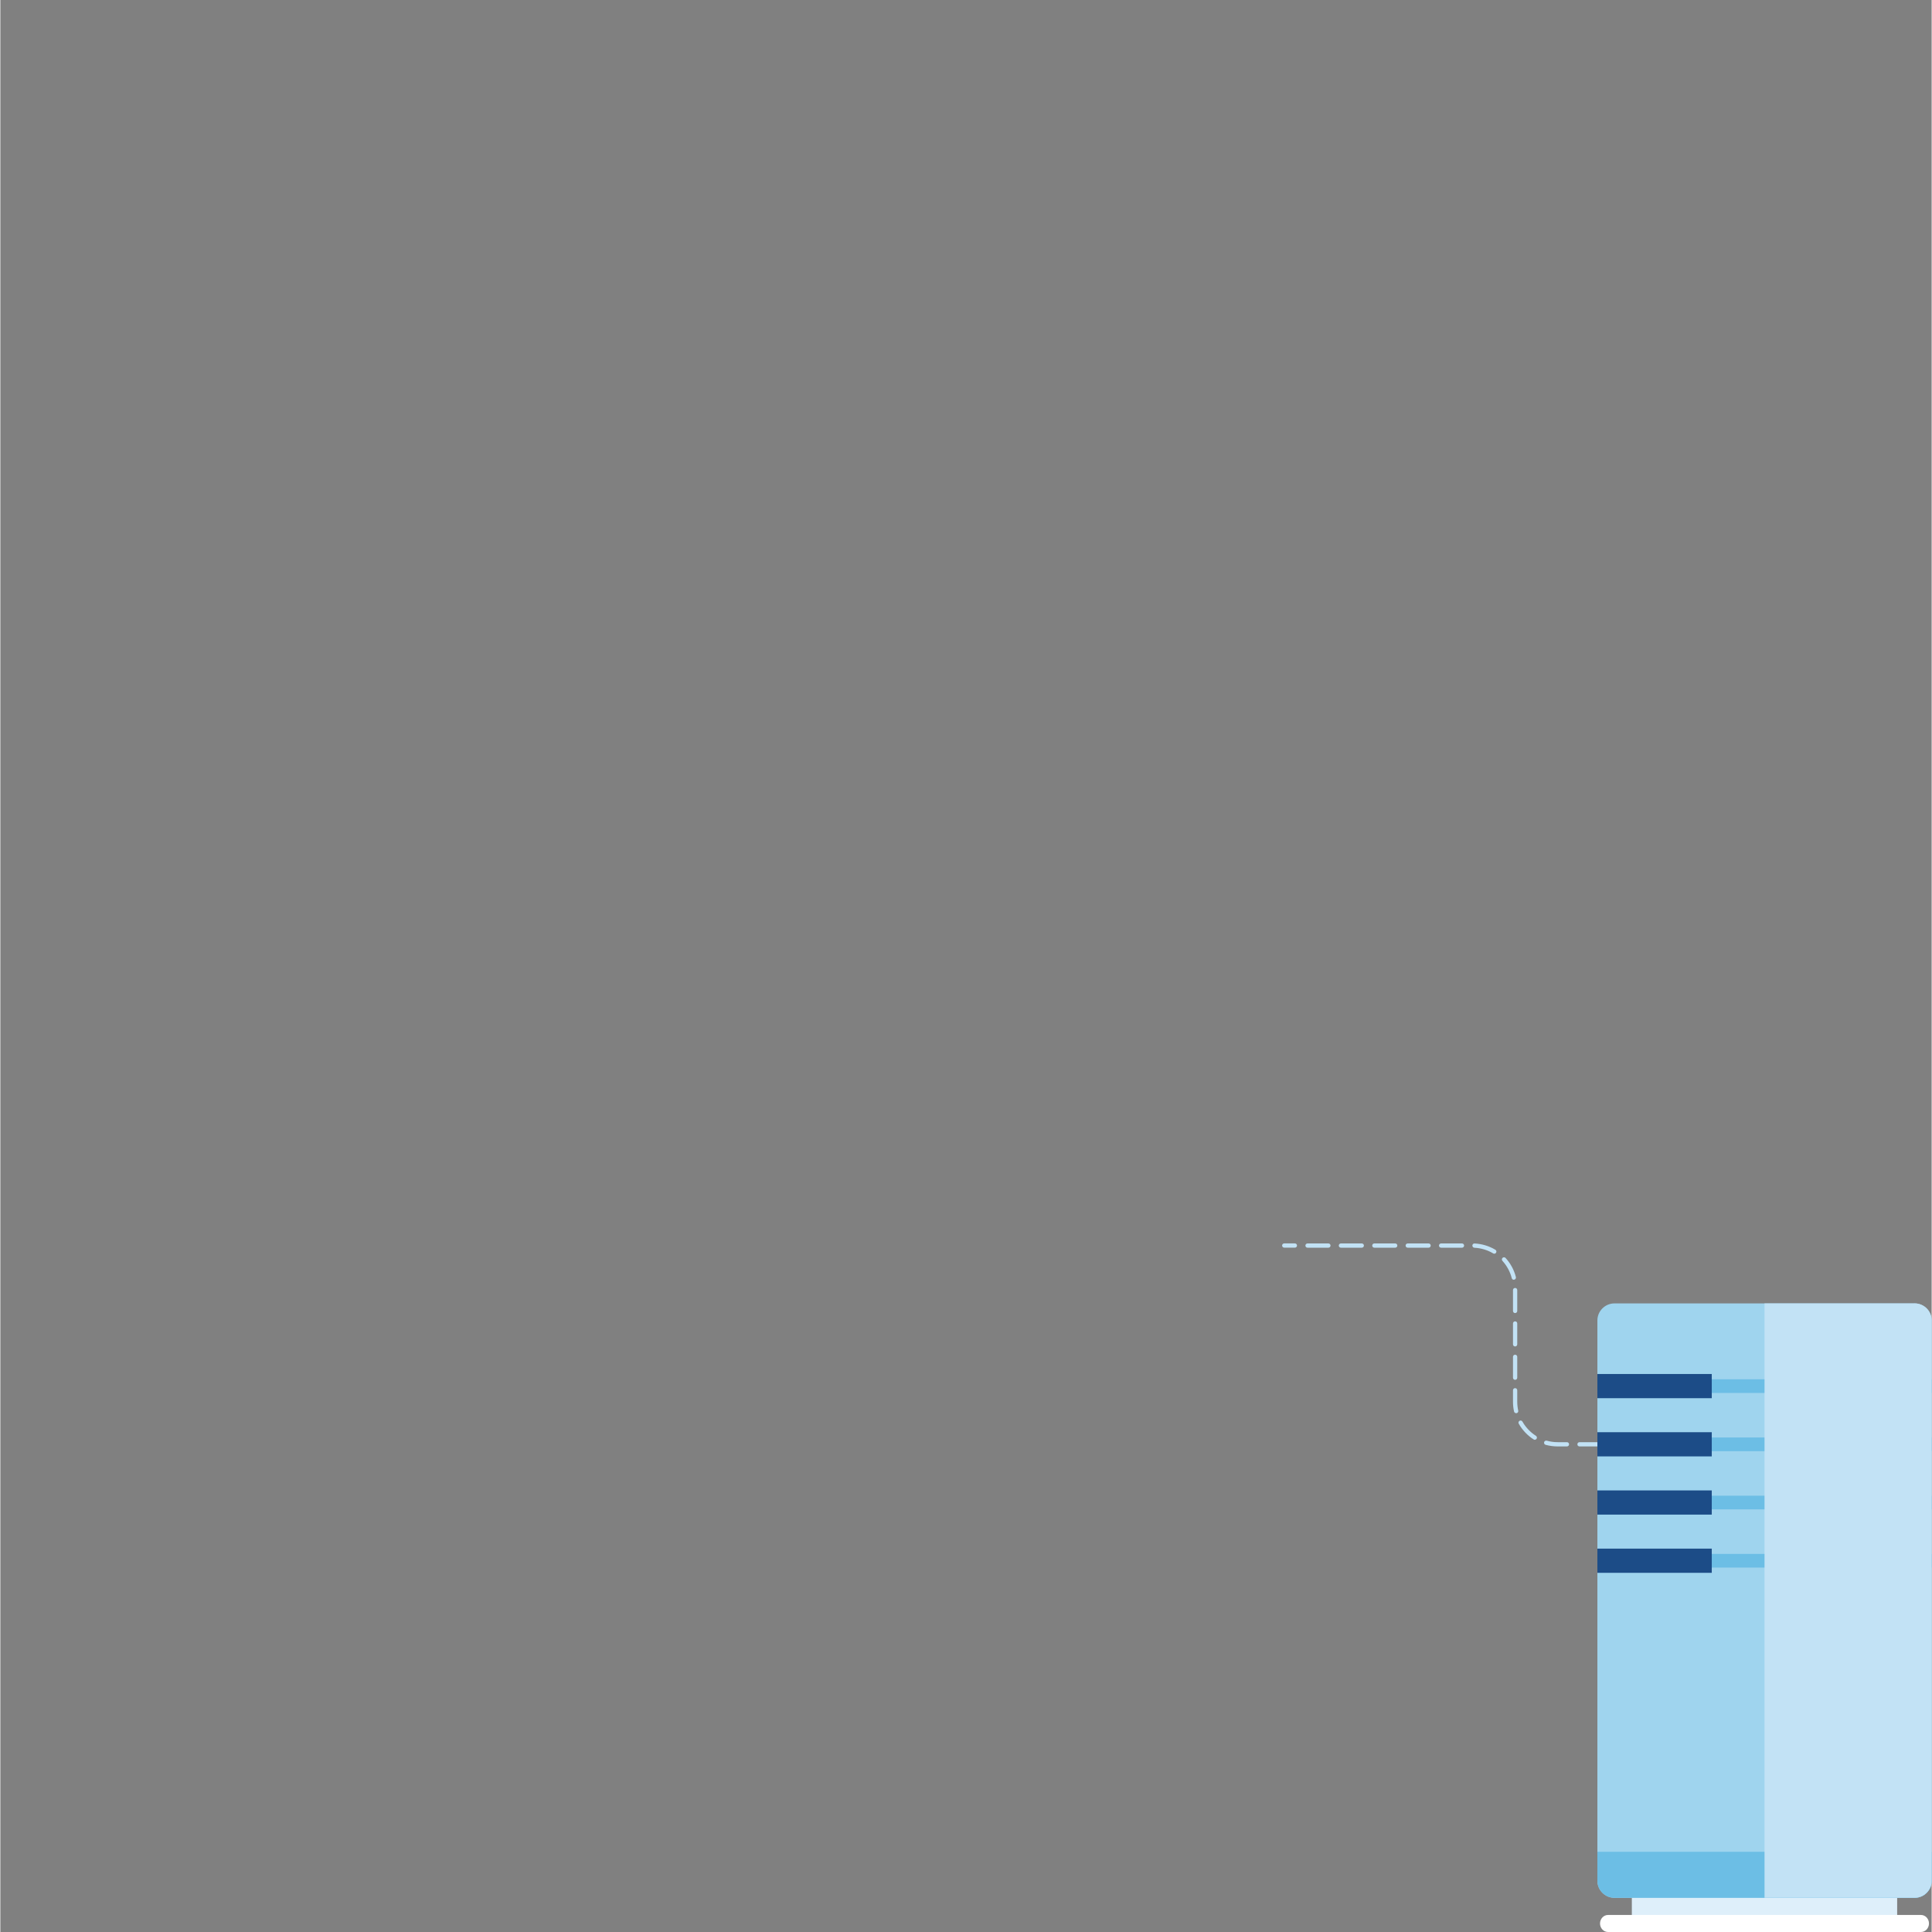 <?xml version="1.0" encoding="UTF-8"?><svg xmlns="http://www.w3.org/2000/svg" viewBox="0 0 453.55 453.71" aria-hidden="true" width="453px" height="453px"><rect x="0" y="0" width="453.55" height="453.71" fill="#808080" stroke="none"/><defs><linearGradient class="cerosgradient" data-cerosgradient="true" id="CerosGradient_id45d411cb6" gradientUnits="userSpaceOnUse" x1="50%" y1="100%" x2="50%" y2="0%"><stop offset="0%" stop-color="#d1d1d1"/><stop offset="100%" stop-color="#d1d1d1"/></linearGradient><linearGradient/><style>.cls-1-646e2c7adfd9c{fill:#fff;}.cls-2-646e2c7adfd9c{fill:#9fd4ee;}.cls-3-646e2c7adfd9c,.cls-4-646e2c7adfd9c{fill:#c2e2f5;}.cls-5-646e2c7adfd9c{fill:#deeffa;}.cls-6-646e2c7adfd9c{fill:#1c4c87;}.cls-7-646e2c7adfd9c{fill:#6cbee5;}.cls-4-646e2c7adfd9c{mix-blend-mode:multiply;}.cls-8-646e2c7adfd9c{isolation:isolate;}</style></defs><g class="cls-8-646e2c7adfd9c"><g id="Layer_8646e2c7adfd9c"><path class="cls-3-646e2c7adfd9c" d="m396.88,339.68h-2.5c-.28,0-.5-.22-.5-.5s.22-.5.5-.5h2.5c.28,0,.5.22.5.5s-.22.5-.5.5Z"/><path class="cls-3-646e2c7adfd9c" d="m391.43,339.68h-4.9c-.28,0-.5-.22-.5-.5s.22-.5.5-.5h4.9c.28,0,.5.22.5.5s-.22.5-.5.5Zm-7.84,0h-4.9c-.28,0-.5-.22-.5-.5s.22-.5.5-.5h4.9c.28,0,.5.22.5.5s-.22.5-.5.5Zm-7.84,0h-4.9c-.28,0-.5-.22-.5-.5s.22-.5.5-.5h4.9c.28,0,.5.22.5.5s-.22.5-.5.5Zm-7.85,0h-2.18c-.96,0-1.91-.13-2.83-.38-.27-.07-.42-.35-.35-.62.07-.27.35-.42.62-.35.83.23,1.69.35,2.56.35h2.18c.28,0,.5.22.5.5s-.22.5-.5.5Zm-7.54-1.56c-.09,0-.19-.03-.27-.08-1.45-.92-2.66-2.2-3.51-3.7-.14-.24-.05-.54.19-.68.24-.14.54-.05.68.19.77,1.35,1.86,2.51,3.17,3.34.23.15.3.46.15.69-.1.15-.26.23-.42.23Zm-4.39-6.25c-.23,0-.44-.16-.49-.39-.17-.75-.25-1.52-.25-2.29v-2.7c0-.28.22-.5.5-.5s.5.22.5.5v2.7c0,.7.08,1.4.23,2.08.06.27-.11.54-.38.6-.04,0-.07.01-.11.01Zm-.24-7.83c-.28,0-.5-.22-.5-.5v-4.9c0-.28.22-.5.5-.5s.5.22.5.5v4.9c0,.28-.22.5-.5.5Zm0-7.84c-.28,0-.5-.22-.5-.5v-4.9c0-.28.22-.5.5-.5s.5.22.5.5v4.9c0,.28-.22.5-.5.5Zm0-7.84c-.28,0-.5-.22-.5-.5v-4.9c0-.28.22-.5.5-.5s.5.22.5.5v4.9c0,.28-.22.5-.5.5Zm-.31-7.82c-.22,0-.43-.15-.48-.38-.38-1.5-1.14-2.9-2.19-4.06-.19-.2-.17-.52.03-.71.2-.19.52-.17.71.03,1.16,1.27,2,2.82,2.42,4.48.07.27-.09.54-.36.61-.04.01-.08.02-.12.02Zm-4.58-6.12c-.09,0-.18-.02-.26-.07-1.33-.8-2.86-1.25-4.41-1.33-.28-.01-.49-.25-.48-.52.01-.28.25-.51.52-.48,1.72.08,3.4.59,4.88,1.47.24.14.32.45.17.69-.09.16-.26.24-.43.24Zm-7.59-1.41h-4.9c-.28,0-.5-.22-.5-.5s.22-.5.5-.5h4.9c.28,0,.5.22.5.5s-.22.5-.5.5Zm-7.84,0h-4.9c-.28,0-.5-.22-.5-.5s.22-.5.5-.5h4.9c.28,0,.5.22.5.5s-.22.5-.5.5Zm-7.84,0h-4.9c-.28,0-.5-.22-.5-.5s.22-.5.5-.5h4.9c.28,0,.5.22.5.5s-.22.5-.5.5Zm-7.85,0h-4.9c-.28,0-.5-.22-.5-.5s.22-.5.5-.5h4.9c.28,0,.5.22.5.5s-.22.5-.5.5Zm-7.84,0h-4.9c-.28,0-.5-.22-.5-.5s.22-.5.5-.5h4.9c.28,0,.5.22.5.5s-.22.5-.5.5Z"/><path class="cls-3-646e2c7adfd9c" d="m304.01,293h-2.5c-.28,0-.5-.22-.5-.5s.22-.5.5-.5h2.5c.28,0,.5.22.5.5s-.22.5-.5.5Z"/><rect class="cls-5-646e2c7adfd9c" x="383.14" y="442.62" width="62.31" height="8.23"/><path class="cls-2-646e2c7adfd9c" d="m379.06,306.09h70.49c2.21,0,4.01,1.8,4.01,4.01v131.58c0,2.21-1.8,4.01-4.01,4.01h-70.49c-2.21,0-4.01-1.8-4.01-4.01v-131.58c0-2.21,1.8-4.01,4.01-4.01Z"/><rect class="cls-7-646e2c7adfd9c" x="375.05" y="323.91" width="78.5" height="3.21"/><rect class="cls-7-646e2c7adfd9c" x="375.05" y="337.58" width="78.5" height="3.21"/><rect class="cls-7-646e2c7adfd9c" x="375.05" y="351.25" width="78.5" height="3.21"/><rect class="cls-7-646e2c7adfd9c" x="375.05" y="364.92" width="78.5" height="3.21"/><rect class="cls-6-646e2c7adfd9c" x="375.05" y="363.68" width="26.86" height="5.68"/><rect class="cls-6-646e2c7adfd9c" x="375.05" y="350.01" width="26.86" height="5.68"/><rect class="cls-6-646e2c7adfd9c" x="375.05" y="336.34" width="26.86" height="5.68"/><rect class="cls-6-646e2c7adfd9c" x="375.05" y="322.67" width="26.86" height="5.68"/><path class="cls-7-646e2c7adfd9c" d="m375.05,434.87v6.8c0,2.21,1.79,4.01,4.01,4.01h70.49c2.21,0,4.01-1.79,4.01-4.01v-6.8h-78.5Z"/><path class="cls-1-646e2c7adfd9c" d="m451.04,453.71h-73.49c-1.04,0-1.88-.9-1.88-2s.84-2,1.88-2h73.49c1.04,0,1.88.9,1.88,2s-.84,2-1.88,2Z"/><path class="cls-4-646e2c7adfd9c" d="m449.54,306.09h-35.24v139.59h35.24c2.21,0,4.01-1.79,4.01-4.01v-131.58c0-2.21-1.79-4.01-4.01-4.01Z"/></g></g></svg>